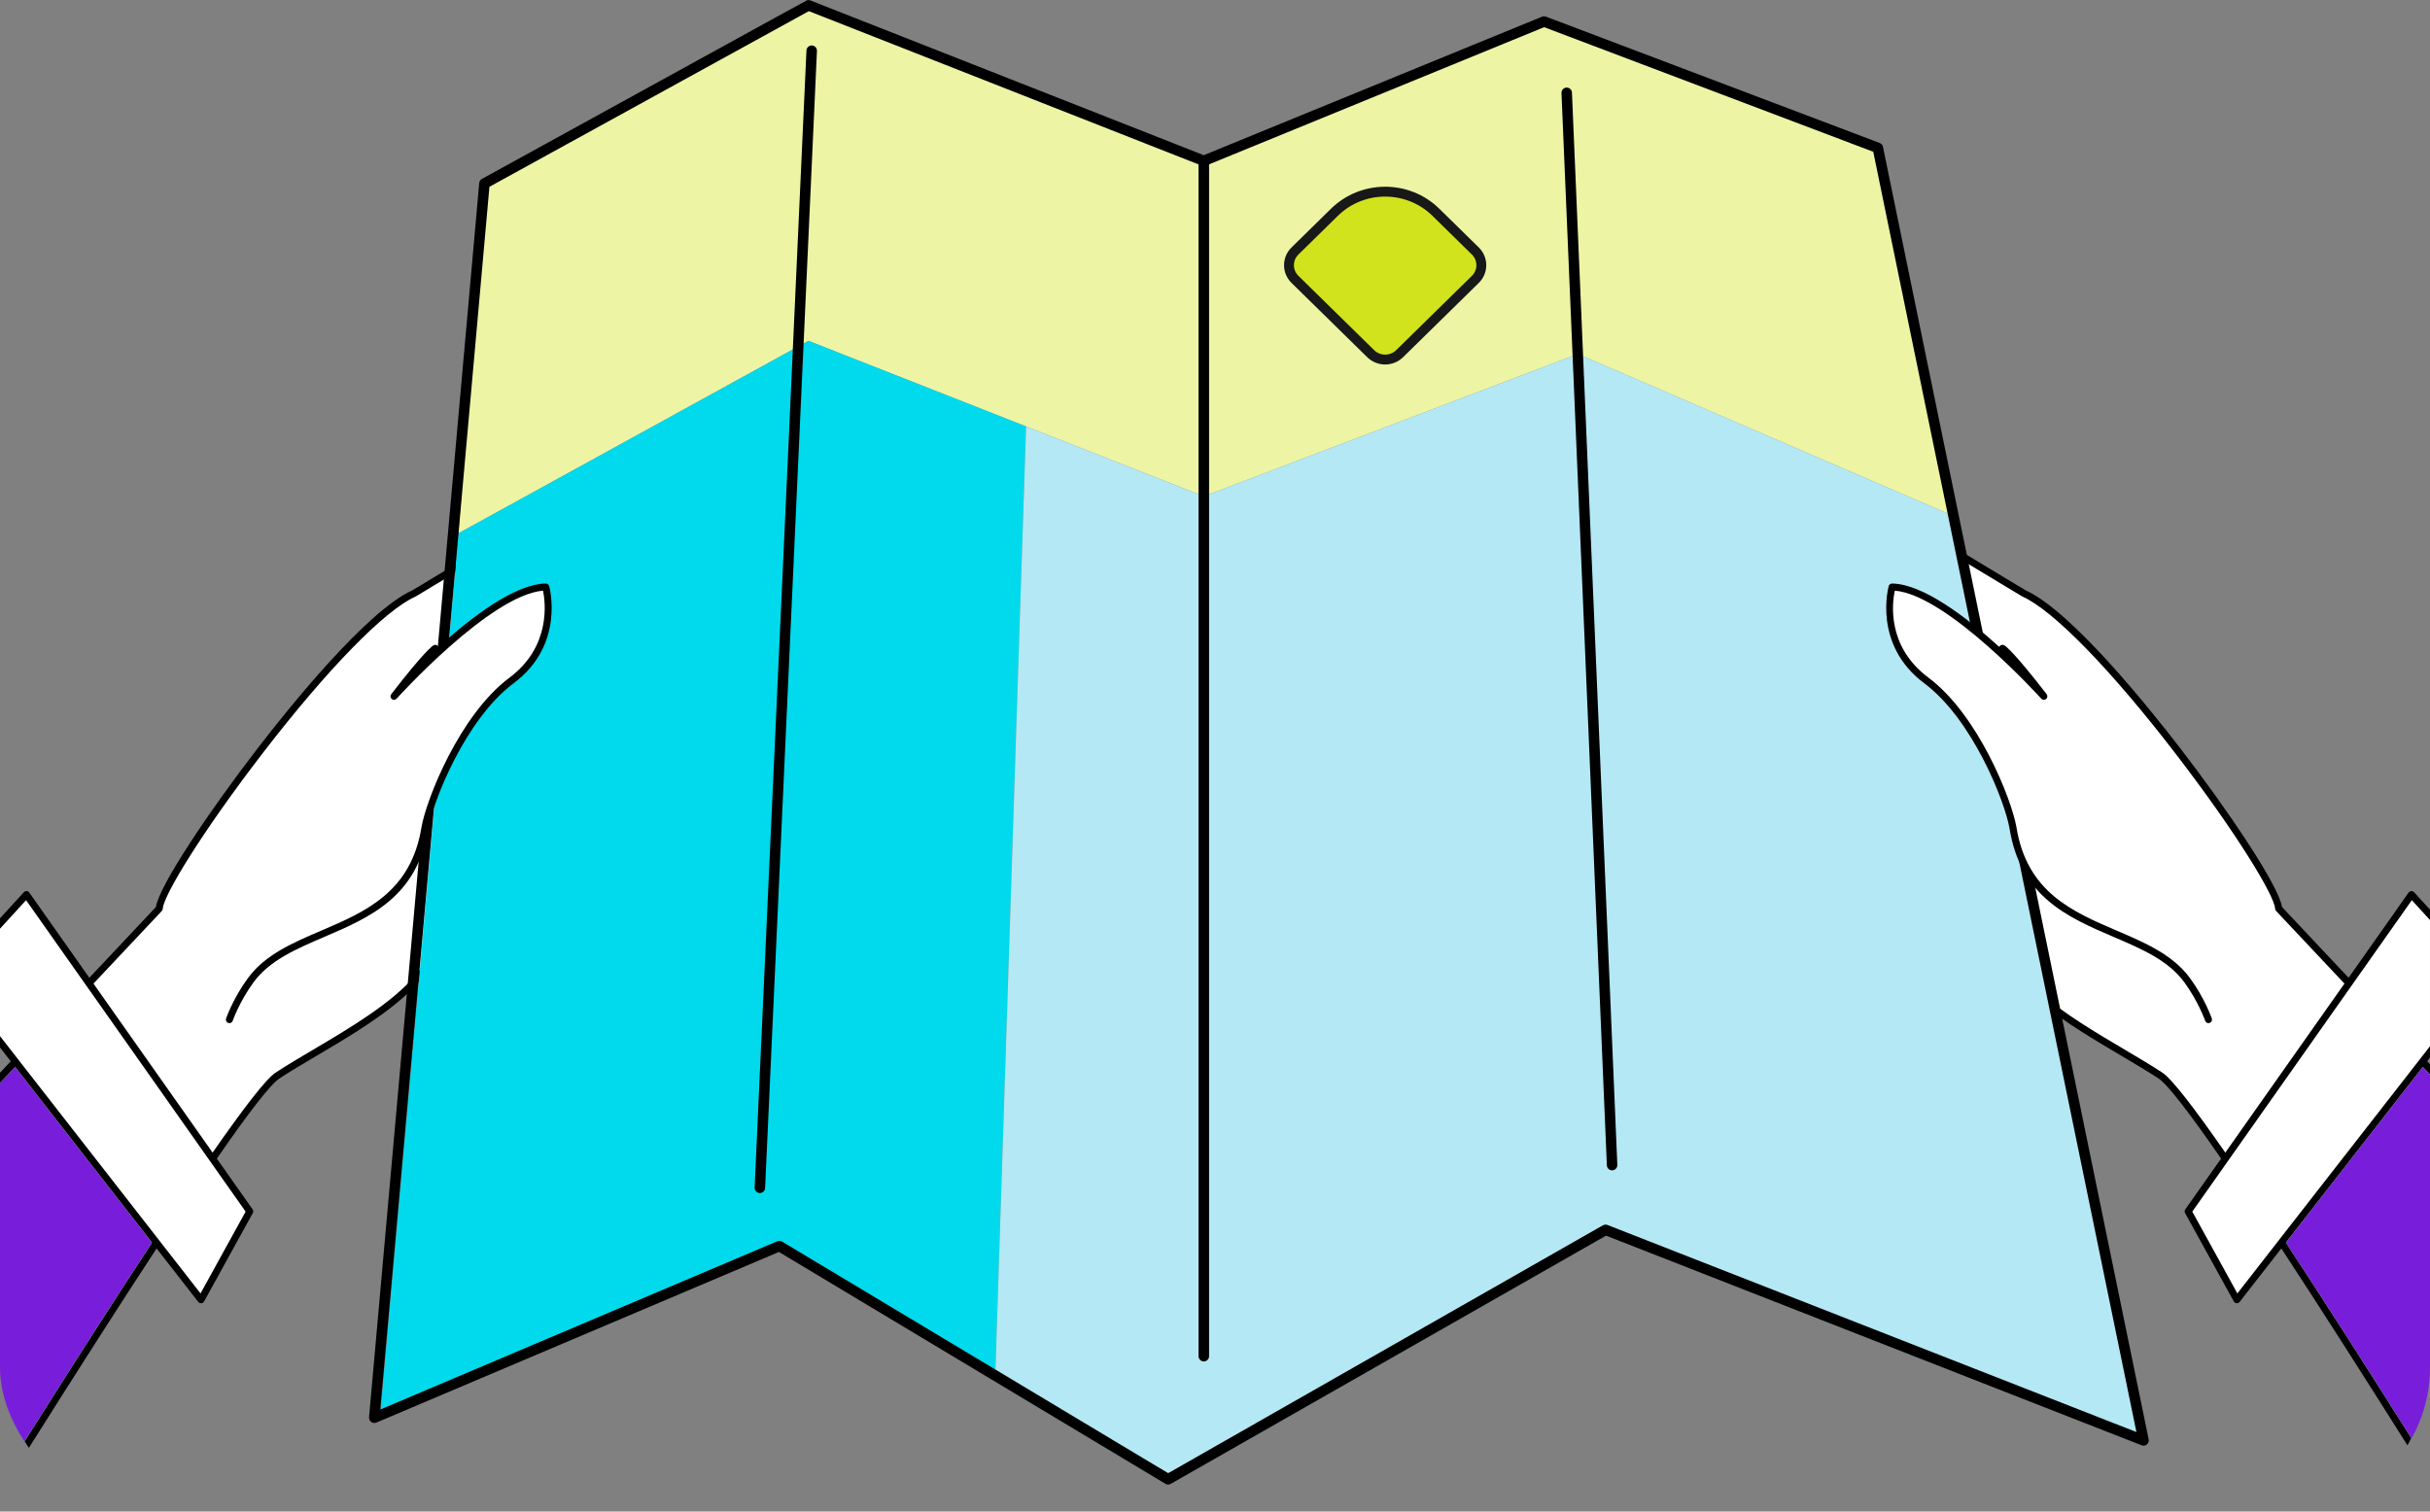 <svg width="585" height="364" viewBox="0 0 585 364" fill="none" xmlns="http://www.w3.org/2000/svg">
<rect x="0" y="0" width="585" height="364" fill="#808080" stroke="none"/>
<g clip-path="url(#clip0_520_399)">
<path d="M36.61 299.236C2.883 350.561 -47.373 433.124 -55.539 446.567L-83.888 349.996L3.643 256.92L36.61 299.236Z" fill="#781EDA"/>
<path d="M111.494 135.768L110.151 136.576L108.814 137.385L99.703 142.882C82.183 150.685 38.75 210.943 38.352 218.783L22.008 236.16L21.419 236.785L20.825 237.414L4.285 255.006L3.703 255.624L3.12 256.248L-84.833 349.77L-55.812 448.635C-55.812 448.635 0.493 355.797 37.157 299.937C37.323 299.687 37.484 299.444 37.644 299.194C37.811 298.944 37.971 298.695 38.138 298.451C42.684 291.533 46.916 285.222 50.672 279.76C50.844 279.51 51.017 279.266 51.183 279.023C51.355 278.779 51.522 278.529 51.694 278.286C59.081 267.618 64.525 260.498 66.808 259C76.281 252.772 91.828 245.206 100 236.19C100.5 235.632 100.969 235.073 101.415 234.508C101.95 233.825 102.437 233.135 102.871 232.44C104.054 230.562 104.868 228.624 105.207 226.628C107.483 213.261 108.891 187.926 108.891 187.926L109.177 187.135L112.838 176.901L114.002 173.644C114.002 173.644 114.002 173.644 114.002 173.638L114.965 170.946L124.581 144.089L124.974 143.001L125.36 141.919L131.541 124.654L131.987 123.406L111.488 135.768H111.494ZM-55.539 446.567L-83.888 349.996L3.643 256.92L36.61 299.236C2.883 350.561 -47.373 433.124 -55.539 446.567Z" fill="white"/>
<path d="M132.426 124.125L131.547 124.654L111.405 136.808L110.062 137.616L108.725 138.424L100.137 143.601C100.137 143.601 100.078 143.637 100.048 143.649C92.643 146.947 78.896 161.032 63.271 181.334C48.609 200.388 39.35 215.632 39.19 218.824C39.178 219.02 39.1 219.21 38.964 219.359L22.501 236.862L21.913 237.492L21.324 238.116L4.808 255.678L4.226 256.296L3.643 256.92L-83.888 349.996L-55.539 446.567C-47.373 433.124 2.883 350.561 36.61 299.235C36.771 298.986 36.937 298.742 37.097 298.492C37.258 298.243 37.424 297.999 37.591 297.75C42.143 290.832 46.387 284.508 50.161 279.04C50.333 278.791 50.505 278.541 50.672 278.297C50.844 278.048 51.017 277.804 51.183 277.561C58.57 266.928 64.02 259.826 66.344 258.299C69.007 256.545 72.127 254.703 75.431 252.748C84.156 247.595 94.414 241.533 100.125 234.74C100.648 234.128 101.129 233.504 101.563 232.88C102.134 232.065 102.633 231.245 103.049 230.413C103.697 229.129 104.155 227.816 104.38 226.485C106.615 213.321 108.035 188.127 108.047 187.878C108.077 187.414 108.463 187.058 108.939 187.081C109.022 187.081 109.099 187.105 109.177 187.135C109.515 187.248 109.753 187.587 109.729 187.967C109.717 188.222 108.297 213.511 106.039 226.764C105.605 229.326 104.422 231.786 102.716 234.145C102.276 234.758 101.795 235.364 101.284 235.964C100.838 236.487 100.369 237.004 99.881 237.515C93.807 243.845 84.405 249.408 76.293 254.198C73 256.141 69.898 257.978 67.271 259.701C65.031 261.175 59.593 268.307 52.199 279.005C52.033 279.248 51.86 279.492 51.688 279.742C51.522 279.985 51.349 280.235 51.177 280.485C47.433 285.94 43.213 292.24 38.678 299.146C38.518 299.39 38.352 299.639 38.185 299.889C38.025 300.139 37.864 300.388 37.698 300.638C1.379 356.034 -54.309 447.779 -55.087 449.075C-55.242 449.325 -55.521 449.479 -55.812 449.479C-55.848 449.479 -55.884 449.479 -55.919 449.479C-56.252 449.432 -56.526 449.2 -56.621 448.879L-85.641 350.008C-85.725 349.723 -85.653 349.414 -85.445 349.194L2.591 255.571L3.18 254.953L3.762 254.329L20.332 236.713L20.92 236.083L21.509 235.459L37.543 218.408C38.298 213.267 50.529 195.128 61.94 180.306C69.506 170.47 88.28 147.09 99.311 142.133L108.909 136.344L110.246 135.536L111.589 134.728L131.559 122.687C131.957 122.443 132.474 122.574 132.712 122.972C132.955 123.37 132.825 123.887 132.426 124.125Z" fill="black"/>
<path d="M6.359 215.425L60.121 291.711L48.395 312.994L-11.976 235.501L6.359 215.425Z" fill="white"/>
<path d="M60.811 291.224L52.199 279.005L51.694 278.286L51.183 277.561L22.501 236.862L22.008 236.161L21.509 235.459L7.049 214.938C6.906 214.73 6.668 214.599 6.419 214.587C6.157 214.569 5.914 214.67 5.741 214.854L-12.6 234.931C-12.873 235.234 -12.891 235.691 -12.641 236.018L2.591 255.571L3.12 256.249L3.643 256.92L36.61 299.236L37.157 299.937L37.698 300.638L47.73 313.511C47.89 313.713 48.14 313.832 48.395 313.832H48.461C48.746 313.809 48.996 313.648 49.133 313.399L60.858 292.116C61.019 291.831 60.995 291.486 60.811 291.224ZM38.678 299.147L38.138 298.451L37.591 297.75L4.808 255.678L4.285 255.007L3.762 254.329L-10.876 235.543L6.276 216.768L20.332 236.713L20.825 237.415L21.324 238.116L50.161 279.041L50.672 279.76L51.177 280.485L59.129 291.765L48.277 311.467L38.678 299.147Z" fill="black"/>
<path d="M670.79 349.996L642.441 446.567C634.276 433.124 584.02 350.561 550.292 299.236L583.259 256.92L670.79 349.996Z" fill="#781EDA"/>
<path d="M583.782 256.248L583.2 255.624L582.617 255.006L566.077 237.414L565.483 236.785L564.895 236.16L548.551 218.783C548.153 210.943 504.72 150.685 487.199 142.882L469.073 131.947L467.599 131.061L466.125 130.17L454.91 123.406L455.356 124.654L461.537 141.919L461.923 143.001L462.315 144.089L471.931 170.946L472.894 173.638V173.644L474.059 176.901L477.72 187.135L477.97 187.824L478.005 187.926C478.005 187.926 478.005 187.967 478.017 188.044C478.118 189.911 479.503 213.79 481.69 226.628C482.344 230.485 484.769 234.116 488.186 237.539C488.697 238.05 489.232 238.556 489.791 239.061C490.296 239.524 490.819 239.976 491.36 240.434C499.912 247.607 512.143 253.776 520.089 259C522.371 260.498 527.815 267.618 535.202 278.286C535.375 278.529 535.541 278.779 535.714 279.023C535.88 279.266 536.052 279.51 536.225 279.76C539.981 285.222 544.212 291.533 548.759 298.451C548.925 298.695 549.086 298.944 549.252 299.194C549.413 299.444 549.573 299.687 549.74 299.937C586.403 355.797 642.709 448.635 642.709 448.635L671.73 349.77L583.776 256.248H583.782ZM642.441 446.567C634.276 433.124 584.02 350.561 550.292 299.236L583.259 256.92L670.79 349.996L642.441 446.567Z" fill="white"/>
<path d="M672.544 350.008L643.523 448.873C643.428 449.194 643.155 449.426 642.822 449.473C642.786 449.473 642.75 449.473 642.715 449.473C642.424 449.473 642.144 449.319 641.99 449.069C641.211 447.774 585.523 356.029 549.205 300.632C549.038 300.382 548.878 300.133 548.717 299.883C548.551 299.634 548.384 299.384 548.224 299.14C543.689 292.234 539.47 285.935 535.725 280.479C535.553 280.229 535.381 279.979 535.214 279.736C535.042 279.486 534.87 279.243 534.703 278.999C527.31 268.301 521.872 261.169 519.631 259.695C517.004 257.972 513.902 256.135 510.609 254.192C504.345 250.489 497.309 246.335 491.633 241.711C491.098 241.277 490.575 240.838 490.07 240.398C489.523 239.922 488.994 239.441 488.483 238.96C484.495 235.18 481.607 231.115 480.864 226.758C478.605 213.505 477.185 188.217 477.173 187.961C477.149 187.581 477.387 187.242 477.726 187.129C477.756 187.111 477.791 187.099 477.827 187.093C477.868 187.093 477.916 187.076 477.964 187.076C478.445 187.052 478.825 187.408 478.855 187.872C478.861 187.949 478.992 190.326 479.241 193.97C479.806 202.32 480.965 217.314 482.522 226.479C483.087 229.783 485.054 232.957 487.871 235.976C488.388 236.529 488.929 237.076 489.499 237.61C490.01 238.104 490.539 238.585 491.086 239.061C496.875 244.118 504.643 248.706 511.471 252.742C514.776 254.697 517.896 256.54 520.558 258.293C522.882 259.82 528.332 266.922 535.72 277.555C535.886 277.798 536.058 278.042 536.231 278.292C536.397 278.535 536.569 278.785 536.742 279.035C540.516 284.502 544.759 290.826 549.312 297.744C549.478 297.993 549.644 298.237 549.805 298.487C549.965 298.736 550.132 298.98 550.292 299.229C584.02 350.555 634.275 433.118 642.441 446.561L670.79 349.99L583.259 256.914L582.677 256.29L582.094 255.672L565.578 238.11L564.99 237.486L564.401 236.856L547.939 219.353C547.802 219.204 547.725 219.014 547.713 218.818C547.552 215.627 538.293 200.382 523.631 181.328C508.006 161.026 494.26 146.941 486.855 143.643C486.825 143.631 486.795 143.613 486.765 143.595L469.298 133.064L467.83 132.172L466.356 131.287L455.356 124.648L454.476 124.119C454.078 123.882 453.947 123.364 454.191 122.966C454.429 122.568 454.952 122.437 455.344 122.681L465.899 129.046L467.373 129.932L468.841 130.817L487.592 142.127C498.622 147.084 517.397 170.464 524.962 180.3C536.373 195.123 548.604 213.261 549.359 218.402L565.394 235.453L565.982 236.077L566.571 236.707L583.14 254.323L583.723 254.947L584.311 255.565L672.347 349.188C672.555 349.408 672.627 349.717 672.544 350.002V350.008Z" fill="black"/>
<path d="M580.537 215.425L526.775 291.711L538.507 312.994L598.878 235.501L580.537 215.425Z" fill="white"/>
<path d="M599.502 234.931L581.161 214.854C580.989 214.67 580.751 214.569 580.483 214.587C580.234 214.599 579.996 214.73 579.853 214.938L565.394 235.459L564.894 236.161L564.401 236.862L535.719 277.561L535.208 278.286L534.703 279.005L526.091 291.224C525.907 291.486 525.883 291.831 526.038 292.116L537.77 313.399C537.906 313.648 538.156 313.809 538.441 313.832H538.507C538.762 313.832 539.012 313.713 539.172 313.511L549.204 300.638L549.745 299.937L550.292 299.236L583.259 256.92L583.782 256.249L584.311 255.571L599.543 236.018C599.793 235.691 599.775 235.234 599.502 234.931ZM582.617 255.007L582.094 255.678L549.311 297.75L548.765 298.451L548.224 299.147L538.626 311.467L527.773 291.765L535.725 280.485L536.23 279.76L536.742 279.041L565.578 238.116L566.077 237.415L566.57 236.713L580.626 216.768L597.778 235.543L583.14 254.329L582.617 255.007Z" fill="black"/>
<path d="M110.377 128.423L194.634 82.084L289.808 119.526L379.835 85.245L470.285 124.268L452.063 35.614L371.717 5.191L289.808 37.468L194.027 0.18L116.623 44.196L110.377 128.423Z" fill="#EDF4A4"/>
<path d="M247.017 102.694L239.6 331.258L187.615 300.068L91.549 340.797L110.377 128.423L194.634 82.084L247.017 102.694Z" fill="#00DAEC"/>
<path d="M247.017 102.694L289.808 119.525L379.836 85.245L470.285 124.268L516.036 346.87L385.909 295.069L281.238 354.769L239.6 331.258L247.017 102.694Z" fill="#B4E8F4"/>
<path d="M281.226 357.497C281 357.497 280.774 357.437 280.578 357.318L187.52 301.482L90.598 342.573C90.188 342.746 89.719 342.692 89.362 342.431C89.005 342.169 88.809 341.741 88.845 341.295L115.369 44.076C115.405 43.654 115.649 43.286 116.017 43.084L194.028 0.18C194.354 0.002 194.747 -0.028 195.097 0.109L289.796 37.367L371.236 4.019C371.533 3.9 371.86 3.894 372.163 4.007L452.515 34.431C452.919 34.585 453.216 34.936 453.305 35.358L517.272 346.615C517.367 347.066 517.2 347.536 516.85 347.833C516.493 348.13 516.006 348.213 515.572 348.041L386.64 297.554L281.85 357.324C281.654 357.437 281.44 357.491 281.226 357.491V357.497ZM187.615 298.802C187.841 298.802 188.067 298.861 188.263 298.98L281.238 354.769L385.909 295.069C386.242 294.879 386.64 294.849 386.997 294.992L514.324 344.849L450.97 36.546L371.735 6.545L290.284 39.898C289.98 40.023 289.642 40.023 289.344 39.904L194.723 2.682L117.824 44.98L91.549 339.429L187.122 298.909C187.282 298.843 187.448 298.808 187.615 298.808V298.802Z" fill="black"/>
<path d="M104.79 156.123C104.79 156.123 103.144 156.955 94.847 167.677C94.847 167.677 118.287 141.574 131.386 141.354C131.386 141.354 135.309 154.774 123.149 163.855C110.989 172.937 103.322 193.435 102.3 199.283C98.116 225.564 70.76 221.885 60.377 236.018C56.888 240.766 55.224 245.533 55.224 245.533L104.79 156.117V156.123Z" fill="white"/>
<path d="M55.224 246.383C55.129 246.383 55.04 246.365 54.945 246.335C54.505 246.181 54.273 245.699 54.428 245.26C54.499 245.058 56.175 240.315 59.699 235.525C63.848 229.885 70.409 227.068 77.357 224.096C87.983 219.543 98.978 214.831 101.474 199.158C102.627 192.555 110.609 172.176 122.65 163.19C132.723 155.666 131.291 144.95 130.732 142.24C118.014 143.31 95.703 167.998 95.477 168.248C95.174 168.587 94.657 168.622 94.312 168.331C93.968 168.04 93.908 167.529 94.188 167.166C102.193 156.819 104.113 155.529 104.416 155.375C104.832 155.167 105.337 155.327 105.545 155.743C105.557 155.761 105.563 155.785 105.575 155.803C113.497 148.611 123.933 140.642 131.38 140.517H131.392C131.767 140.517 132.093 140.761 132.2 141.123C132.242 141.266 136.141 155.214 123.654 164.533C111.994 173.24 104.25 193.025 103.132 199.432C100.493 216.013 89.065 220.904 78.016 225.641C71.289 228.524 64.929 231.252 61.054 236.523C57.685 241.111 56.032 245.771 56.02 245.818C55.902 246.163 55.575 246.383 55.224 246.383Z" fill="black"/>
<path d="M482.112 156.123C482.112 156.123 483.758 156.955 492.055 167.677C492.055 167.677 468.615 141.574 455.516 141.354C455.516 141.354 451.594 154.774 463.753 163.855C475.913 172.937 483.58 193.435 484.602 199.283C488.786 225.564 516.143 221.885 526.525 236.018C530.014 240.766 531.678 245.533 531.678 245.533L482.112 156.117V156.123Z" fill="white"/>
<path d="M531.672 246.383C531.321 246.383 531.001 246.163 530.876 245.818C530.858 245.771 529.206 241.105 525.842 236.523C521.967 231.252 515.614 228.524 508.88 225.641C497.832 220.904 486.403 216.013 483.764 199.42C482.647 193.025 474.903 173.246 463.242 164.533C450.761 155.208 454.66 141.26 454.696 141.123C454.803 140.761 455.13 140.517 455.504 140.517H455.516C462.957 140.642 473.381 148.6 481.304 155.785C481.31 155.767 481.321 155.749 481.327 155.731C481.535 155.315 482.064 155.161 482.48 155.375C482.783 155.529 484.703 156.819 492.709 167.166C492.988 167.523 492.928 168.04 492.584 168.331C492.233 168.622 491.716 168.587 491.419 168.248C491.193 167.992 468.87 143.298 456.158 142.234C455.564 144.962 454.06 155.577 464.253 163.184C476.293 172.176 484.275 192.549 485.428 199.14C487.924 214.825 498.919 219.538 509.546 224.09C516.493 227.068 523.054 229.879 527.203 235.519C530.721 240.309 532.403 245.058 532.474 245.254C532.629 245.693 532.397 246.175 531.957 246.323C531.868 246.353 531.773 246.371 531.678 246.371L531.672 246.383Z" fill="black"/>
<path d="M182.932 287.29C182.932 287.29 182.89 287.29 182.872 287.29C182.177 287.26 181.636 286.666 181.666 285.971L194.146 12.156C194.176 11.46 194.782 10.92 195.466 10.949C196.161 10.979 196.702 11.573 196.672 12.269L184.192 286.084C184.162 286.761 183.603 287.29 182.932 287.29Z" fill="black"/>
<path d="M289.808 327.852C289.113 327.852 288.542 327.287 288.542 326.586V38.734C288.542 38.038 289.107 37.468 289.808 37.468C290.509 37.468 291.074 38.032 291.074 38.734V326.586C291.074 327.282 290.509 327.852 289.808 327.852Z" fill="black"/>
<path d="M388.097 281.828C387.425 281.828 386.866 281.299 386.837 280.616L375.913 22.402C375.883 21.706 376.424 21.118 377.12 21.088C377.815 21.059 378.409 21.599 378.433 22.295L389.357 280.509C389.386 281.204 388.845 281.792 388.15 281.822C388.132 281.822 388.114 281.822 388.097 281.822V281.828Z" fill="black"/>
<path d="M345.667 51.112L355.177 60.445C357.096 62.329 357.096 65.39 355.177 67.273L336.941 85.172C335.022 87.055 331.903 87.055 329.984 85.172L311.749 67.273C309.83 65.39 309.83 62.329 311.749 60.445L321.258 51.112C321.258 51.112 321.258 51.112 321.258 51.112C328 44.5 338.932 44.501 345.667 51.112Z" fill="#D1E31C" stroke="#181818" stroke-width="2.377"/>
</g>
<defs>
<clipPath id="clip0_520_399">
<rect width="585" height="364" rx="34.626" fill="white"/>
</clipPath>
</defs>
</svg>
